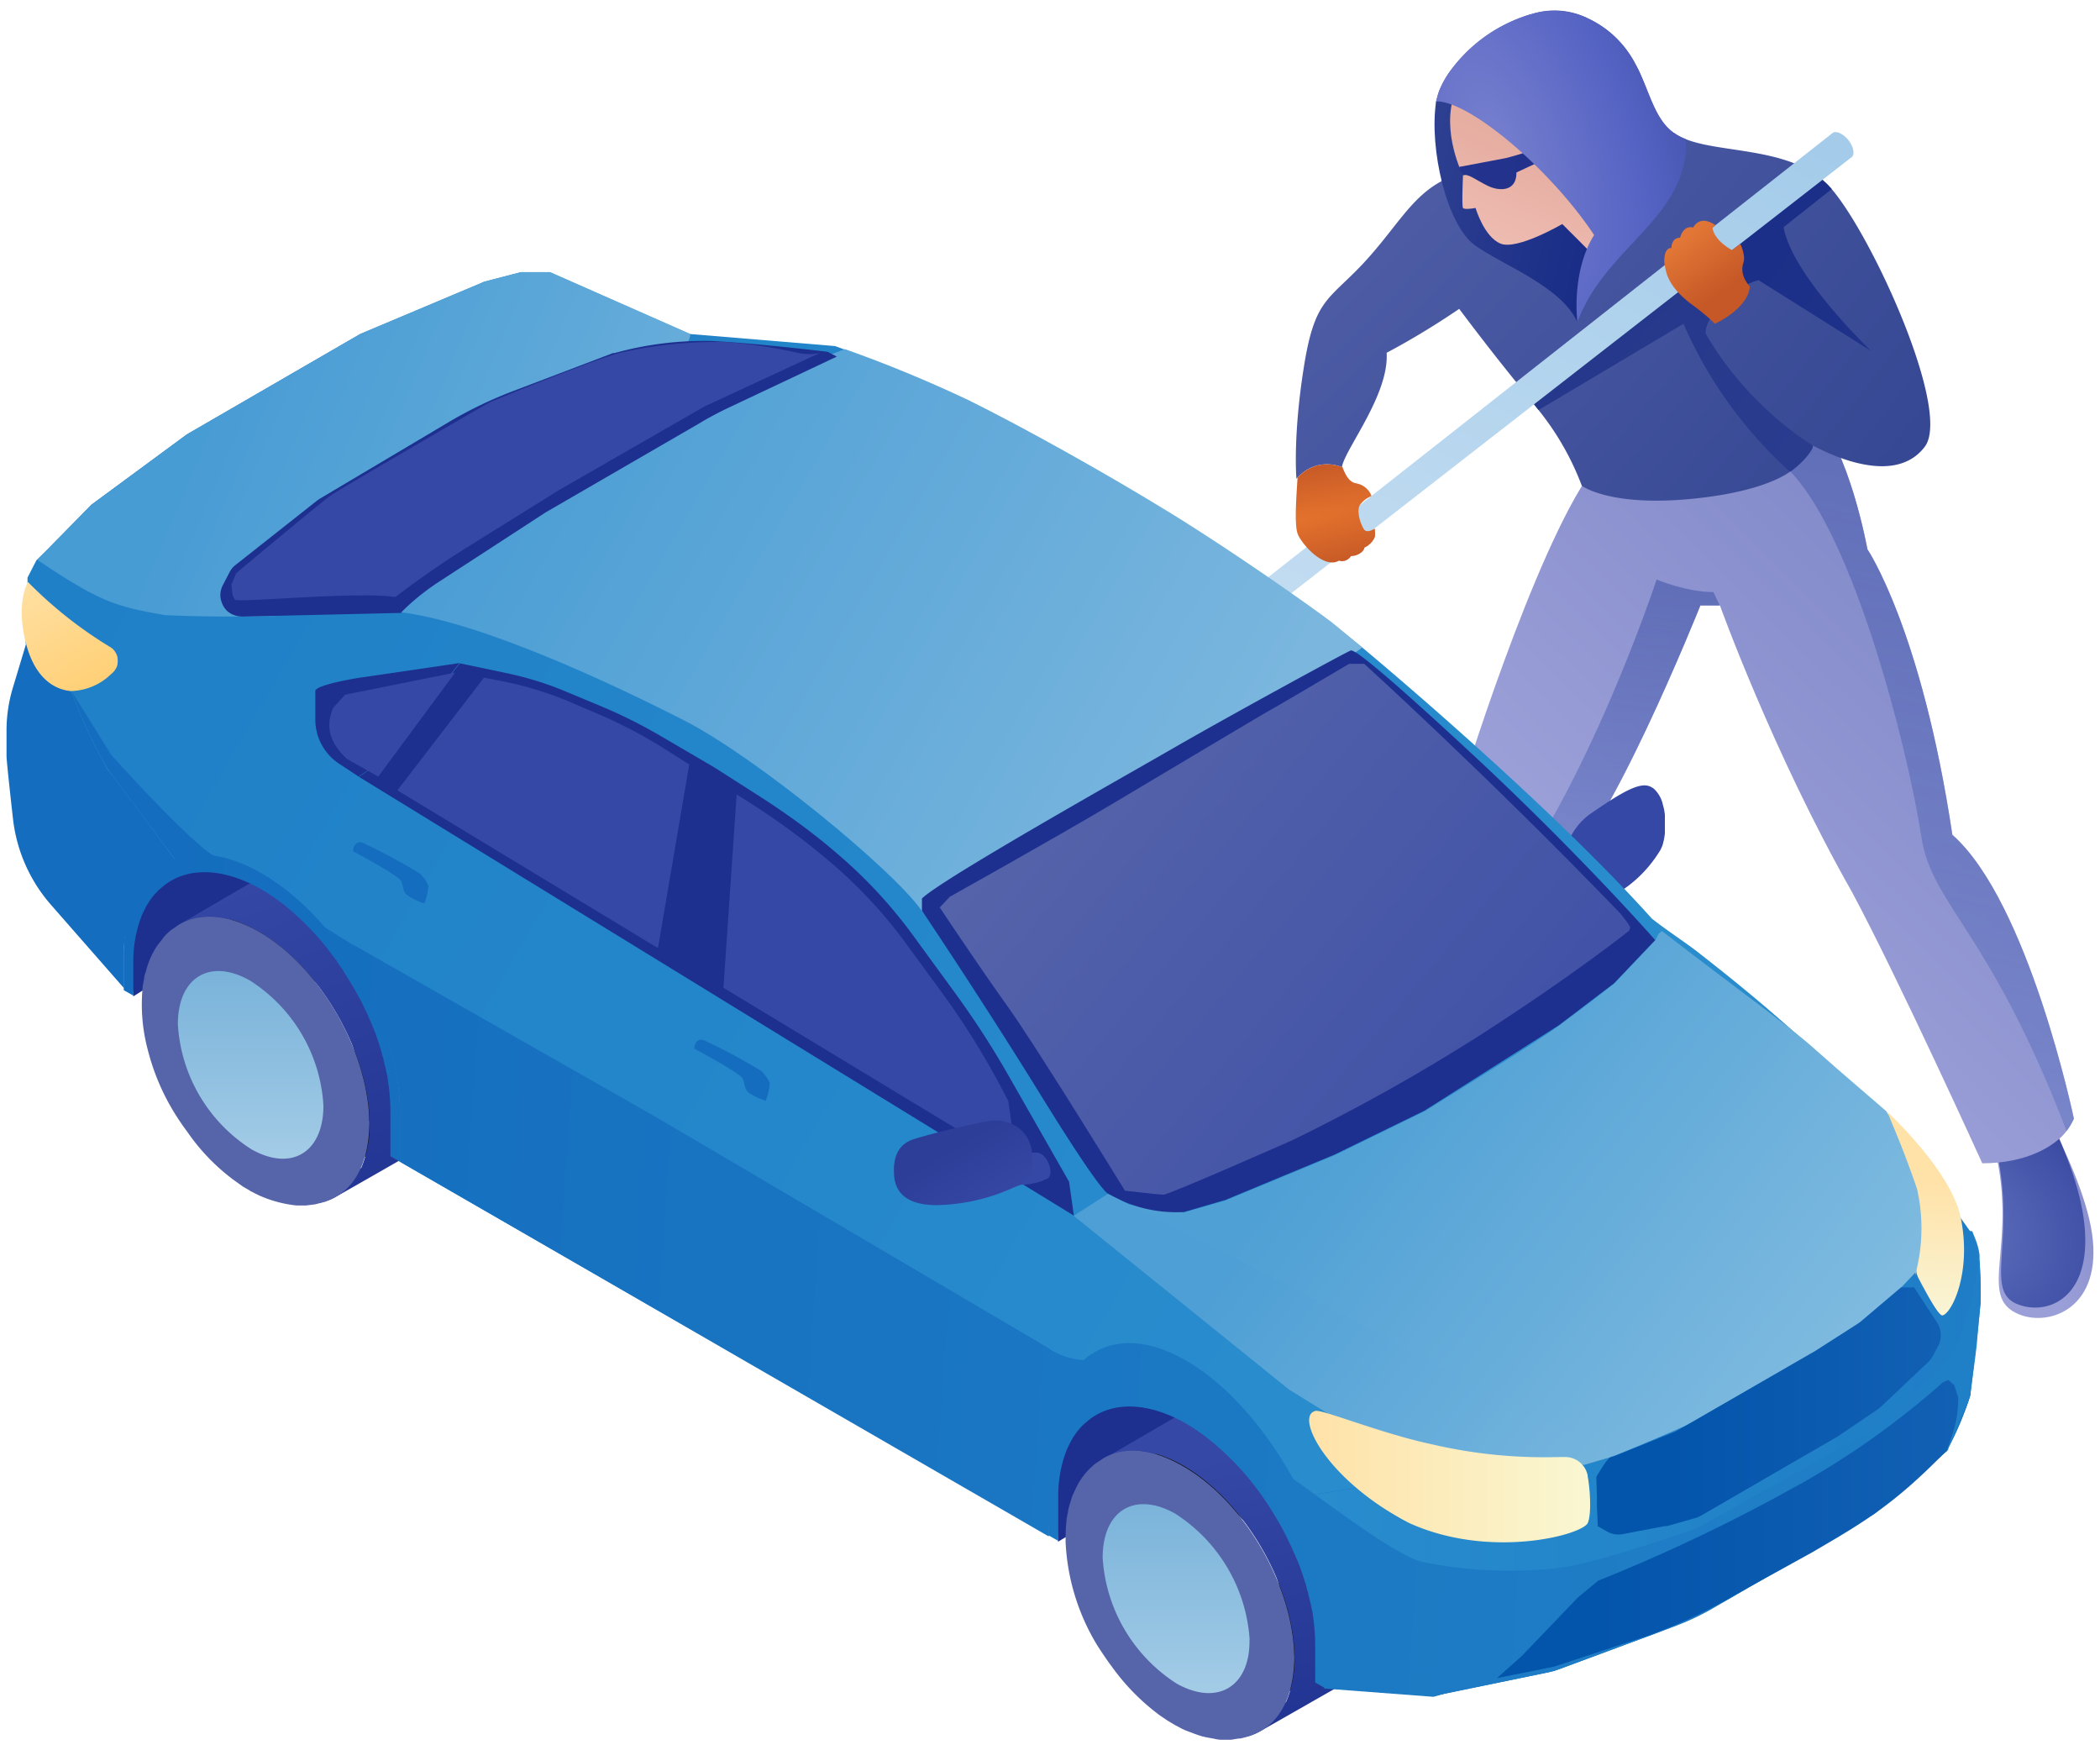 <svg xmlns="http://www.w3.org/2000/svg" width="132" height="110" fill="none"><g clip-path="url(#a)"><path fill="url(#b)" d="M125.24 71.63c1.8 6.49-1.12 9.87 1.69 10.98 1.94.78 5.24-.43 4.57-5.08-.68-4.66-5.47-12-5.47-12l-.79 6.1Z"/><path fill="url(#c)" d="M125.24 71.27c1.8 6.48-.79 9.9 1.69 10.74 1.98.68 4.72-.63 4.04-5.46-.67-4.83-4.94-11.38-4.94-11.38l-.79 6.1Z"/><path fill="url(#d)" d="M130.36 70.3s-.12.33-.46.78c-.72.95-2.51 2.03-5.3 2.03 0 0-5.27-11.61-8.19-17.05-4.98-8.77-8.3-18.01-8.3-18.01h-1.23s-6.09 15.27-9.11 16.83l-1.6-1.17c-1.8-1.34-4.5-3.39-4.45-3.69.07-.45 4.73-15.43 8.32-20.39 0 0 10.3-5.27 13.43-4.02.21.08.38.19.52.33 2.26 2.29 3.39 8.58 3.39 8.58s3.4 5.01 5.34 17.94c4.8 4.25 7.64 17.84 7.64 17.84Z"/><path fill="url(#e)" d="M130.36 70.3s-.12.33-.46.78c-4.85-12.63-8.45-14.17-9.12-18.44-.9-5.85-4.3-18.95-8.24-23l.93-4.03c.2.08.38.2.52.33 2.26 2.29 3.39 8.58 3.39 8.58s3.4 5.01 5.34 17.95c4.8 4.24 7.64 17.84 7.64 17.84Z"/><path fill="url(#f)" d="M108.1 38.05h-1.22s-6.09 15.27-9.11 16.83c0 0-3 2.86-3.91 2.18 5.9-7.34 10.27-20.64 10.27-20.64s1.85.79 3.57.79l.4.84Z"/><path fill="url(#g)" d="M120.99 28.07c-2.14 2.84-7.1-.07-7.76-.48l.7.4c.12.06-.45.99-1.39 1.64-1.08.76-3.12 1.4-6 1.7-5.33.56-7.11-.8-7.11-.8a17.34 17.34 0 0 0-2.72-4.76l-.76-.96a157.33 157.33 0 0 1-4.23-5.4s-2.09 1.46-4.56 2.76c.16 2.59-2.53 5.94-2.8 7.12v.07s-1.53-.7-2.8.65a.71.71 0 0 0-.07.08s-.23-2.58.45-6.91c.67-4.34 1.51-4.27 3.65-6.52 2.13-2.25 3.03-4.21 5.03-5.28l-.35-5 .06-.24a3.71 3.71 0 0 1 .3-.8c.11-.23.25-.47.4-.7a10 10 0 0 1 5.04-3.7l.25-.07a4.7 4.7 0 0 1 3.4.24 6.73 6.73 0 0 1 3 2.76l.13.25.13.25c.73 1.52.97 3.03 2.16 3.93l.08.06h.02c.21.16.46.28.73.39.33.13.7.23 1.1.32 2.07.45 4.89.5 6.91 1.8a5.38 5.38 0 0 1 1.16 1.02c2.59 3.03 7.53 13.93 5.85 16.18Z"/><path fill="#999" d="m116.41 9.86-.01.02-.03.01.04-.03Z"/><path fill="url(#h)" d="M90.27 6.38c-.45 2.96.67 7.75 2.43 9.03 1.77 1.27 5.42 2.57 6.45 4.83.06-1.92.45-3.73 1.05-5.47l-8.3-8.85-1.63.46Z"/><path fill="url(#i)" d="M91.43 5.9c-.86 2.4.53 5.13.53 5.13s-.09 1.9 0 2.04c.09.13.79 0 .79 0s.53 1.82 1.57 2.24c1.04.43 3.88-1.23 3.88-1.23s2.08 2.07 2.2 2.22c.1.14.7-4.8.7-4.8l-3.86-6-5.81.4Z"/><path fill="url(#j)" d="m91.72 10.49 2.96-.56s1.99-.51 2.67-.96c.67-.45-.75 1.27-.75 1.27l-1.28.6c.01 1.22-1.09 1.2-1.84.82-.75-.37-1.22-.78-1.52-.63-.14-.2-.23-.39-.24-.54Z"/><path fill="url(#k)" d="M99.15 20.24s-.41-3.13 1.05-5.47c-2.7-4.08-7.8-8.43-9.93-8.4l.06-.23a3.71 3.71 0 0 1 .3-.8c.11-.23.25-.47.4-.7a9.52 9.52 0 0 1 4.8-3.62l.24-.08.25-.07a4.98 4.98 0 0 1 3.1.12l.27.1.02.02a6.23 6.23 0 0 1 3 2.76l.14.25.13.25c.74 1.53 1.07 3.08 2.16 3.93l.08.06h.02c.21.16.46.28.73.39.22 4.9-5.06 6.72-6.82 11.49Z"/><path fill="url(#l)" d="m112.54 29.63-.1-.05a27.08 27.08 0 0 1-6.62-9.23l-9.11 5.42-.76-.96.17-.19 9.55-7.51 2.06 2.59c-.34.43-.52.84-.52 1.25 0 0 2.15 4.12 6.72 7.04.16.08-.45.99-1.39 1.64Z"/><path fill="url(#m)" d="m117.6 22.05-7.06-4.44s-.95.2-1.69.96l-.75-3.43 5.88-4.26c.42.27.81.6 1.16 1l-3.03 2.4c.53 2.97 5.2 7.48 5.49 7.77Z"/><path fill="url(#n)" d="m116.41 9.86-.04.03-36.19 28.16-2.69-.02 37.7-29.67c.21-.17.66.03 1 .45.31.4.41.86.22 1.05Z"/><path fill="url(#o)" d="M107.83 14.15c-1.03-.7-1.4.15-1.4.15s-.58-.22-.83.64c-.56 0-.54.65-.54.65-.43-.04-.5.71-.42 1.07.07.36.13 1.25 1.55 2.36 1.23.9 1.6 1.33 1.6 1.33s2.09-.94 2.2-2.34c-.5-.57-.55-1.09-.4-1.52.15-.43-.2-1.17-.2-1.17l-.52.4s-1.09-.56-1.23-1.39l.19-.18Z"/><path fill="url(#p)" d="M86.43 33.72c-.18.5-.67.7-.67.7 0 .22-.4.53-.84.53 0 0-.25.43-.76.29-.96.54-2.32-1.04-2.58-1.65-.22-.54-.12-2.02-.02-3.58 1.27-1.35 2.8-.65 2.8-.65v-.07c.15.43.4 1 .86 1.08.79.14.99.8.99.8s-.4.15-.66.48c-.32.29-.1 1.15.16 1.58.15.27.48.13.69-.01.05.02.03.5.03.5Z"/><path fill="#3648A5" d="M98.5 54.67c0 .3.01.6.08.9a.5.5 0 0 0 .12.21l.15.14c.35.27.77.46 1.22.53a3 3 0 0 0 .6 0h.1c.22-.03.45-.1.66-.19.04 0 .08-.04.15-.08l.14-.08c1.1-.67 2-1.6 2.66-2.7.07-.15.14-.3.17-.46.05-.2.08-.38.1-.57v-1.14a3.03 3.03 0 0 0-.12-.63 1.95 1.95 0 0 0-.56-1.02c-.1-.08-.22-.15-.36-.19a1 1 0 0 0-.4-.02c-.64.08-1.6.64-3.19 1.74a3.96 3.96 0 0 0-1.49 1.94v.07a.9.9 0 0 0-.06.34v1.26l.02-.04Z"/><path fill="#1D308F" d="M68.12 89.06c-.77 1.32-1.78 2.7-1.79 5l.18 2.83 37.52-22.52-.46-2.81c0-2.32 1.65-4.41 2.39-5.73L68.12 89.08v-.02Z"/><path fill="url(#q)" d="M72.47 94.02c.23-.5.49-1 .7-1.52a5.41 5.41 0 0 0-.45 2.39 12.17 12.17 0 0 0 5.63 9.53l-1.4-.05a10.66 10.66 0 0 1-4.9-8.27c-.02-.71.1-1.41.38-2.08h.04Z"/><path fill="url(#r)" d="M76.95 103.45a8.78 8.78 0 0 1-4.08-6.92 2.86 2.86 0 0 1 1.2-2.7l-.28.17a2.88 2.88 0 0 0-1.2 2.7 8.99 8.99 0 0 0 4.08 6.9 2.76 2.76 0 0 0 2.76.23l.28-.16a2.82 2.82 0 0 1-2.76-.24v.02Z"/><path fill="#141414" d="m70.52 92.36 1.04-.6c-1.15.67-1.86 2.11-1.83 4.13.05 3.98 2.88 8.74 6.27 10.63l-1.04.6c-3.4-1.9-6.2-6.6-6.27-10.63-.02-2.01.66-3.48 1.83-4.13Z"/><path fill="url(#s)" d="M82.35 102.34c0-.41-.05-.81-.1-1.2-.08-.61-.24-1.13-.24-1.23-.1-.35-.23-.83-.37-1.16-.14-.41-.3-.8-.5-1.17l-.28-.57c-.1-.17-.21-.4-.31-.55-.1-.16-.23-.39-.34-.54-.11-.14-.51-.75-.75-1.04l-.41-.5c-.24-.28-.59-.6-.83-.86s-.33-.3-.5-.43a9.3 9.3 0 0 0-1.45-.99c-.17-.1-.43-.23-.63-.3l-.42-.18a4.53 4.53 0 0 0-1.11-.27l-.35-.04h-.53c-.26 0-.53.04-.77.13-.12.03-.24.06-.35.11l-.54.24c-1.15.67-1.86 2.1-1.83 4.13.06 3.98 2.88 8.74 6.27 10.62 1.65.9 3.14.98 4.24.35l.43-.28.23-.18c.15-.14.3-.29.43-.46l.18-.25.3-.54a6.69 6.69 0 0 0 .51-1.71c0-.18.04-.44.05-.64l-.03-.49-.01-.01Zm-5.69 1.27a8.78 8.78 0 0 1-4.08-6.92c-.04-2.58 1.72-3.69 3.95-2.47a8.78 8.78 0 0 1 4.08 6.91c.04 2.6-1.72 3.69-3.94 2.48Z"/><path fill="url(#t)" d="M74.22 105.02a8.78 8.78 0 0 1-4.08-6.92 2.86 2.86 0 0 1 1.2-2.7l-.3.18a2.88 2.88 0 0 0-1.2 2.7 9 9 0 0 0 4.08 6.91 2.77 2.77 0 0 0 2.76.22l.3-.17a2.82 2.82 0 0 1-2.76-.24v.02Z"/><path fill="url(#u)" d="m78.77 102.03-.04-.24c.1.47.15.96.16 1.44.04 3.22-2.15 4.6-4.95 3.07a11.02 11.02 0 0 1-5.1-8.62c-.04-3.23 2.16-4.61 4.96-3.08.5.28.96.62 1.38 1l-.17-.16c-.44-.4-.93-.74-1.45-1.04-2.93-1.65-5.26-.16-5.22 3.3a11.78 11.78 0 0 0 5.4 9.15c2.93 1.66 5.25.16 5.21-3.3 0-.5-.06-1.02-.17-1.52Z"/><path fill="url(#v)" d="M73.99 106.31a11.02 11.02 0 0 1-5.1-8.62c-.05-3.23 2.16-4.61 4.96-3.08a11.03 11.03 0 0 1 5.09 8.63c.02 3.22-2.16 4.6-4.95 3.07Zm0-.53c2.48 1.4 4.51.14 4.47-2.8a9.93 9.93 0 0 0-4.63-7.83c-2.48-1.4-4.52-.14-4.47 2.8a9.93 9.93 0 0 0 4.63 7.84v-.01Z"/><path fill="url(#w)" d="m78.99 102.19-.14-.08c.04.03.08.06.14.08a13.24 13.24 0 0 0-4-6.99 8.09 8.09 0 0 0-1.57-1.12c-3.13-1.73-5.61-.17-5.56 3.49.06 3.65 2.64 8.01 5.78 9.74 3.16 1.72 5.62.17 5.56-3.49a8.47 8.47 0 0 0-.2-1.63h-.01Zm-5.26 4.67a11.79 11.79 0 0 1-5.4-9.15c-.05-3.42 2.3-4.9 5.22-3.3.54.3 1.03.65 1.48 1.05l.44.41c.38.38.51.54.73.83.2.29.43.56.6.84.17.27.44.67.6.96.3.5.56 1.03.77 1.57l.2.5.18.54a9.57 9.57 0 0 1 .4 2.48c.06 3.43-2.28 4.9-5.21 3.3l-.02-.03h.02Z"/><path fill="url(#x)" d="M86.58 101.08c-.08-5.89-2.03-9.25-7.12-12.06-1.9-1.05-3.58-1.12-4.82-.4l-5.19 3.02c1.24-.72 2.93-.64 4.8.4 3.85 2.12 7.04 7.52 7.12 12.02.03 1-.14 2-.54 2.93a6.78 6.78 0 0 1-2.48-.83l-3.9 2.22c1.87 1.05 3.55 1.1 4.77.42l5.21-2.97c1.32-.76 2.12-2.39 2.09-4.73l.05-.02h.01Z"/><path fill="url(#y)" d="M73.63 107.85c-3.38-1.87-6.16-6.6-6.23-10.55-.08-3.95 2.63-5.64 6.02-3.77 3.4 1.88 6.17 6.6 6.24 10.55.07 3.95-2.63 5.65-6.03 3.77Zm0-1.34c2.76 1.52 4.95.16 4.91-3.06a11 11 0 0 0-5.08-8.6c-2.76-1.51-4.95-.15-4.9 3.08a10.93 10.93 0 0 0 5.06 8.58h.02-.01Z"/><path fill="#5664AA" d="M81.36 104.04c0 2.34-.77 3.96-2.08 4.73l-.3.16-.38.16c-.22.06-.44.13-.65.17-.16 0-.39.05-.56.08h-.6a1.8 1.8 0 0 1-.4-.05c-.24-.05-.58-.1-.84-.17-.25-.07-.66-.23-.95-.34-.28-.1-.5-.25-.72-.35l-.08-.05-.45-.27c-.18-.13-.43-.28-.6-.42a13.73 13.73 0 0 1-2.9-3c-.09-.1-.42-.58-.84-1.22a13.7 13.7 0 0 1-2.03-6.56c0-.41 0-.83.05-1.23 0-.2.06-.46.1-.65.01-.15.06-.31.1-.46.07-.21.13-.44.21-.64l.17-.36a4.3 4.3 0 0 1 .78-1.16c.14-.16.2-.18.26-.25.07-.08.17-.15.25-.21l.47-.31c1.24-.72 2.93-.64 4.8.4 3.92 2.12 7.1 7.52 7.18 12.02h.02v-.02Z"/><path fill="url(#z)" d="m71.62 100.4.08-.08c-.15.07-.29.15-.42.26l.35-.2v.01Z"/><path fill="url(#A)" d="M78.54 103.04c.05 2.95-2 4.2-4.56 2.78a10.12 10.12 0 0 1-4.67-7.92c0-2.96 2-4.2 4.55-2.78a10.2 10.2 0 0 1 4.69 7.94l-.01-.02Z"/><path fill="#1D308F" d="M9.99 55.5c-.77 1.32-1.78 2.69-1.79 5l.18 2.12 34.54-21.9 1.03-2.97c0-2.32 1.65-4.4 2.38-5.73L9.96 55.5h.02Z"/><path fill="url(#B)" d="M14.34 60.45c.24-.51.5-1.01.71-1.52a5.41 5.41 0 0 0-.45 2.38 12.16 12.16 0 0 0 5.63 9.53l-1.4-.05a10.65 10.65 0 0 1-4.9-8.27c-.02-.7.1-1.41.38-2.07h.03Z"/><path fill="url(#C)" d="M18.82 69.88a8.78 8.78 0 0 1-4.08-6.92 2.86 2.86 0 0 1 1.2-2.7l-.28.18a2.9 2.9 0 0 0-1.21 2.65A8.78 8.78 0 0 0 18.51 70a2.76 2.76 0 0 0 2.76.23l.27-.17a2.8 2.8 0 0 1-2.75-.2l.02.01Z"/><path fill="#141414" d="m12.39 58.77 1.04-.6c-1.15.68-1.86 2.11-1.83 4.14.05 3.98 2.87 8.74 6.27 10.62l-1.04.6c-3.41-1.9-6.21-6.6-6.27-10.63-.02-2.02.68-3.48 1.83-4.13Z"/><path fill="url(#D)" d="M24.22 68.75c0-.4-.04-.8-.1-1.2-.08-.6-.23-1.12-.23-1.23-.1-.35-.23-.83-.37-1.16-.14-.4-.3-.79-.5-1.16l-.28-.58-.31-.55-.35-.53c-.1-.15-.5-.76-.74-1.05l-.41-.5c-.24-.28-.59-.6-.84-.86a10.74 10.74 0 0 0-1.94-1.41 4.1 4.1 0 0 0-.63-.31l-.43-.18a4.53 4.53 0 0 0-1.1-.26l-.35-.05h-.54c-.26 0-.52.06-.77.13l-.35.12-.53.23c-1.15.67-1.86 2.11-1.83 4.13.05 3.98 2.87 8.74 6.27 10.63 1.65.9 3.14.98 4.24.35l.42-.28.24-.18c.15-.14.3-.3.42-.46l.18-.25c.1-.16.22-.35.3-.54.1-.21.2-.43.28-.67.1-.34.18-.7.23-1.04 0-.18.05-.44.06-.64l-.04-.5v-.01.01Zm-5.68 1.28a8.83 8.83 0 0 1-4.08-6.94c-.04-2.6 1.72-3.7 3.94-2.48a8.78 8.78 0 0 1 4.08 6.92c.04 2.63-1.72 3.73-3.94 2.5Z"/><path fill="url(#E)" d="M16.09 71.44A8.78 8.78 0 0 1 12 64.52a2.86 2.86 0 0 1 1.19-2.7l-.3.18a2.88 2.88 0 0 0-1.19 2.69 8.78 8.78 0 0 0 4.08 6.92 2.76 2.76 0 0 0 2.76.23l.3-.17a2.83 2.83 0 0 1-2.77-.25v.02Z"/><path fill="url(#F)" d="m20.64 68.44-.05-.23c.1.47.15.96.16 1.44.05 3.22-2.15 4.6-4.95 3.07a11.1 11.1 0 0 1-5.06-8.61c-.05-3.23 2.14-4.61 4.95-3.08.5.28.96.62 1.38 1l-.17-.16c-.44-.4-.93-.74-1.46-1.04-2.93-1.65-5.25-.16-5.21 3.3a11.74 11.74 0 0 0 5.4 9.15c2.93 1.65 5.26.15 5.22-3.3a7.59 7.59 0 0 0-.19-1.54h-.02Z"/><path fill="url(#G)" d="M15.85 72.75a11.03 11.03 0 0 1-5.09-8.63c-.04-3.22 2.15-4.6 4.95-3.08a11.09 11.09 0 0 1 5.05 8.65c.05 3.2-2.15 4.57-4.91 3.04v.01Zm0-.54c2.48 1.4 4.52.14 4.47-2.8a9.9 9.9 0 0 0-4.66-7.83c-2.48-1.39-4.51-.14-4.47 2.8a10.1 10.1 0 0 0 4.66 7.8v.04Z"/><path fill="url(#H)" d="m20.87 68.6-.14-.08.14.07a13.27 13.27 0 0 0-3.99-6.98 8.09 8.09 0 0 0-1.58-1.12c-3.12-1.73-5.6-.17-5.55 3.48.05 3.65 2.63 8.02 5.78 9.74 3.15 1.73 5.61.17 5.55-3.48a8.44 8.44 0 0 0-.2-1.64h-.01Zm-5.25 4.64a11.84 11.84 0 0 1-5.41-9.15c-.06-3.43 2.28-4.9 5.21-3.3a9 9 0 0 1 1.48 1.04c.13.13.32.28.44.42.38.38.51.53.73.83.21.3.43.55.6.83.17.28.44.67.6.97a12.82 12.82 0 0 1 .98 2.03l.17.53a9.55 9.55 0 0 1 .4 2.48c.06 3.43-2.28 4.9-5.21 3.3l-.02.02h.03Z"/><path fill="url(#I)" d="M28.45 67.5c-.08-5.88-2.03-9.24-7.12-12.05-1.9-1.05-3.59-1.12-4.82-.4l-5.19 3.02c1.23-.72 2.93-.64 4.8.4 3.85 2.12 7.04 7.52 7.11 12.02.04 1-.14 2-.53 2.93a6.78 6.78 0 0 1-2.48-.83l-3.9 2.22c1.87 1.04 3.55 1.1 4.77.42l5.2-2.97c1.33-.76 2.13-2.39 2.1-4.73l.05-.02h.01Z"/><path fill="#5664AA" d="M23.22 70.47c0 2.34-.77 3.98-2.09 4.73-.08.05-.2.12-.3.16l-.38.16-.65.17-.56.07h-.6a7.7 7.7 0 0 1-2.19-.56c-.28-.12-.5-.24-.7-.34l-.07-.05-.4-.23-.6-.43a12.77 12.77 0 0 1-2.9-3.01c-.3-.4-.57-.8-.83-1.22a14.16 14.16 0 0 1-1.65-3.9 11.04 11.04 0 0 1-.34-3.89c0-.2.08-.45.1-.66.02-.2.08-.31.12-.45a4.96 4.96 0 0 1 .72-1.61l.44-.57c.14-.16.19-.18.25-.25.08-.08.17-.15.26-.2.14-.1.33-.24.47-.32 1.23-.7 2.93-.63 4.8.4 3.84 2.1 7.02 7.48 7.09 12Z"/><path fill="url(#J)" d="m15.79 74.86-.06-.04.07.04h-.02.01Z"/><path fill="url(#K)" d="M20.33 69.48c0 2.93-1.99 4.17-4.51 2.76a10 10 0 0 1-4.64-7.87c0-2.93 1.99-4.17 4.51-2.76a10 10 0 0 1 4.64 7.87Z"/><path fill="url(#L)" d="M.41 47.5c0 .39.41 3.99.41 3.99a9.88 9.88 0 0 0 2.38 5.37l4.6 5.25v-2.18a6.1 6.1 0 0 1 3.82-5.88l-4.84-5.69-2.32-4.95-1.08-.95-1.74-2-.8 2.66a9.32 9.32 0 0 0-.43 2.84v1.55-.01Z"/><path fill="url(#M)" d="M124.5 81v.75l-.23 2.55c0 .3-.41 3.19-.41 3.24v.1c-.18.78-1.24 2.93-1.4 3.4v.08l-4.55 3.94-10.2 5.97c-.72.43-1.47.8-2.26 1.08L97.7 105l-7.51 1.54-6.87-.51v-2.58a17.92 17.92 0 0 0-2.93-9.2c-.74-1.19-1.6-2.3-2.58-3.3a15 15 0 0 0-3.13-2.48 7.18 7.18 0 0 0-4.7-1.11c-2.4.38-4.01 2.55-4.01 6.09v3.07L25.11 73v-3.06c0-3.9-1.92-8.43-4.79-11.7-1.1-1.3-2.4-2.43-3.86-3.3a8.45 8.45 0 0 0-3-1.13 5 5 0 0 0-2.49.2 461.38 461.38 0 0 0-4.23-5.68 33.43 33.43 0 0 1-2.3-4.95l-1.1-.93-1.73-2 .12-1.42c.03-.47.03-.96 0-1.42V36.3l.56-1.09.43-.42.31-.31 2.71-2.76 6-4.42 10.9-6.31 7.6-3.2.18-.08 1.76-.46.55-.14h1.82l8.8 3.88 9.14.76.6.22c2.63.93 5.23 2.01 7.78 3.21 3.44 1.7 8.69 4.63 12.62 7.05 3.94 2.42 8.84 5.87 10.2 6.9l1.92 1.55c3.95 3.3 12.72 10.92 18.22 17.05.9.71 2.09 1.49 2.83 2.06 3.91 3.04 5.72 4.73 7.2 6.03 1.45 1.31 3.9 3.39 4.53 3.93l.14.13 1.7 1.72 1.82 3.31 1.34 3.16.49-.6v.1l.17.39c.08.17-.34.37-.3.45.06.24.5.26.56.55v.26c.05.62.08 1.24.07 1.85l.1-.05V81h.01Z"/><path fill="url(#N)" d="M85.62 40.7c-4.43 3.22-26.1 18.83-27.71 16.5-1.8-2.55-10.3-9.55-14.86-11.9-4.56-2.33-12.8-6.2-17.85-6.82l5.46-8.31 19-6.9 3.44-1.33c2.64.93 5.24 2.01 7.78 3.21 3.44 1.7 8.69 4.63 12.62 7.05 3.95 2.42 8.84 5.87 10.2 6.9l1.93 1.59v.01Z"/><path fill="url(#O)" d="M43.37 20.99c.45 2.48-23.86 17.66-26.1 17.72a96 96 0 0 1-6.9-.05c-2.97-.53-3.99-.75-8.03-3.48l.43-.43.3-.3 2.7-2.74 6-4.42 10.9-6.31 7.6-3.2.18-.08 1.76-.46.55-.14h1.82l8.79 3.88v.01Z"/><path fill="url(#P)" d="M80.34 94.3a17.92 17.92 0 0 1 2.93 9.2v2.58l6.86.5 7.51-1.55 6.07-2.24c1.88-.7 3.7-1.57 5.45-2.58l8.68-5.08 4.53-3.96c.61-1.13 1.11-2.3 1.5-3.53v-.1c0-.04.6-5.05.63-5.78v-.75c0-.35-.04-1.27-.07-1.86v-.27a4.12 4.12 0 0 0-.26-1l-.2-.5-.65-.07.17.68-.21 1.36-.38 1.93-.23.3-.33-.05-1.52-.67-.35-.95.08-.43.46-1.2-.65-.11-.97.28-3.56 6.1-11.7 7.12-4.85-1.55-1.22 1.03-.06.38 1.56.37.31 1.11-1.38 2.89-2.12.74-5.32-.16-2.93-.93-.96-.65-1.48-1.48-3.04.5-2.3.37h.02v.01h-.02Z"/><path fill="url(#Q)" d="m79.75 92-1.99-1a20.24 20.24 0 0 1 2.6 3.3 17.92 17.92 0 0 1 2.92 9.2v2.57l6.87.51 7.05-1.45c.3-.07.59-.15.88-.25l6.92-2.57c1.04-.38 2.04-.85 2.99-1.42l7.22-4.22c1.75-1.03 3.4-2.2 4.93-3.54l2.24-1.94.04-.07c.17-.49 1.23-2.63 1.4-3.4v-.1l.65-5.78v-.76c0-.34 0-1.16-.08-1.85-.4 1.96-.91 3.88-1.56 5.78-.55 1.1-5.08 4.88-5.08 4.88l-11.03 6.18a50.7 50.7 0 0 1-7.73 1.74c-2.68.2-7.53 1-9.68.41-1.4-.38-4.36-2.54-6.69-4.22-.93-.7-1.88-1.34-2.89-1.92l.02-.08Z"/><path fill="url(#R)" d="M79.75 92c1 .58 1.96 1.22 2.89 1.93 2.33 1.65 5.3 3.82 6.69 4.21 2.17.6 7-.23 9.68-.41a48.8 48.8 0 0 0 7.73-1.74l11.03-6.18s4.5-3.77 5.08-4.88a50.3 50.3 0 0 0 1.56-5.78c.08.68.08 1.51.08 1.85v.76s-.63 5.73-.65 5.78v.1c0 .08-.7 1.25-.74 1.38v-1.18l-.25-.8-.42-.33-.34.15-4.13 3.69-10.84 6.07-6.7 2.71-1.26 1.02-3.57 3.72-1.48 1.4-4 1.17-6.87-.52v-2.55a18 18 0 0 0-2.93-9.2c-.74-1.2-1.6-2.3-2.59-3.3.84.4 1.52.79 2 1l.01-.05.02-.02Z"/><path fill="url(#S)" d="m22.2 59.39-1.86-1.16c2.85 3.3 4.8 7.79 4.8 11.7v3.08l40.78 23.55v-3.08c0-3.52 1.05-7.3 2.25-8a4.41 4.41 0 0 1-2.37-.82L41.4 70.3 22.2 59.37v.01Z"/><path fill="url(#T)" d="M4.47 43.4a33.78 33.78 0 0 0 2.32 4.95l4.24 5.68a5 5 0 0 1 2.48-.2l-.18-.11C11.54 52.52 7 47.45 7 47.45L4.47 43.4v-.02.01Z"/><path fill="url(#U)" d="M82.22 87.34h-1.15l-7.02-5.68L71 75.7l3.4.5 2.62-.75 6.86-2.84 5.65-2.76s7.08-4.36 8.45-5.38c1.39-1.02 3.47-2.64 3.47-2.64l2.59-2.73.22-.42.2-.17c4.65 3.59 7.93 5.93 9.45 7.28 1.74 1.56 4.67 4.04 4.67 4.06l1.31 2.53 1.68 3.31-.63 2.67-1.07 3.66-1 1.94-2.9 2.03-8.75 4.8-5.45 1.54.94.74-4.75-1.5s-8.78-1.1-9.77-1.54l-5.97-2.69.02.02-.02-.01Z"/><path fill="url(#V)" d="m94.11 105.45 1.53-1.36 3.56-3.71 1.27-1.05.34-.13a107.2 107.2 0 0 0 12.3-5.91l.05-.02a51.5 51.5 0 0 0 8.96-6.39l.34-.16.38.33.25.79c0 .8-.12 1.59-.38 2.34l-.34 1-.11.09c-3.22 3.28-5.02 4.35-8.37 6.3l-4.78 2.64a33.9 33.9 0 0 1-5.33 2.52l-6.08 2.01-3.58.72Z"/><path fill="#1D308F" d="M104.03 59.07S99.5 53.9 92.9 47.73c-6.47-6.02-7.78-6.9-7.99-6.85-.2.05-7.68 4.13-11.16 6.14-3.49 2.01-14.6 8.26-15.8 9.45v.76s3.74 5.56 7.3 11.32c3.55 5.76 4.26 6.42 4.42 6.48a8.45 8.45 0 0 0 4.76 1.14l2.6-.76 6.86-2.85 5.65-2.76 8.45-5.37 3.47-2.64 2.6-2.73-.01.01Zm-78.8-20.55-9.99.23c-.33 0-.64-.1-.9-.3-.25-.2-.4-.5-.47-.83-.05-.28 0-.57.13-.83l.43-.83c.09-.17.21-.33.37-.45l5.13-4.05.14-.1 8.2-4.87a26.07 26.07 0 0 1 3.95-1.9l6.31-2.4h.1c2-.56 4.08-.81 6.16-.76 3.08.17 7.23.68 7.23.68l.58.3-6.5 3.07c-.76.35-1.49.73-2.2 1.16l-9.6 5.56-6.86 4.46c-.8.54-1.57 1.16-2.25 1.86v-.02l.02.01Z"/><path fill="url(#W)" d="m1.66 40.42 1.74 2.04 1.08.9c-.07-.12-1.23-2.2-2.7-4.4-.04.73-.12 1.43-.12 1.43v.03Z"/><path fill="url(#X)" d="M102.39 58.5s-3.36 2.7-9.36 6.56c-3.8 2.42-7.75 4.63-11.8 6.6 0 0-7.74 3.42-8.09 3.42-.35 0-2.43-.25-2.43-.25s-5.64-9.18-7.43-11.66c-1.78-2.48-4.21-6.14-4.21-6.14l.63-.67s6.76-3.78 10.12-5.78c3.37-2 10.03-5.99 10.21-6.06.17-.08 4.77-2.8 4.77-2.8h.95s7.78 7.05 16.1 15.69c.62.76.62.88.62.88l-.08.26v-.05Z"/><path fill="#3648A5" d="M14.55 36.67s0 .83.23 1.02c.24.2 7.6-.53 10.07-.17a59.3 59.3 0 0 1 4.73-3.26l5.54-3.45 9.15-5.26 7.27-3.37c-.45.1-.9.1-1.36 0a34.44 34.44 0 0 0-4.41-.68c-2.3-.06-4.58.17-6.82.68-1.35.33-7.82 2.92-8.26 3.16-.43.23-9.25 5.35-9.87 5.78-.62.42-5.97 4.9-5.97 4.9l-.28.68-.02-.03Z"/><path fill="#146DBE" d="M43.65 65.91s2.88 1.53 3.03 1.88c.15.35.09.6.35.86.34.24.71.4 1.1.53.15-.36.23-.73.26-1.11a2.34 2.34 0 0 0-.55-.77 37.14 37.14 0 0 0-3.6-1.93c-.6-.16-.6.53-.6.53v.02ZM22.19 53.5s2.88 1.53 3.03 1.88c.15.35.08.6.35.86.34.24.71.41 1.1.54.15-.37.23-.74.26-1.12a2.34 2.34 0 0 0-.55-.77 38.39 38.39 0 0 0-3.59-1.93c-.6-.16-.6.54-.6.54v.02-.01Z"/><path fill="#1D308F" d="M22.56 48.82 21.32 48a3.32 3.32 0 0 1-1.5-2.75v-1.82c0-.4 2.74-.83 2.74-.83l6.33-.93-5.05 6.26-1.3.88.02.02Z"/><path fill="#1D308F" d="M67.5 76.4 22.56 48.82l1.3-.88 5.05-6.25 2.87.6c1.32.28 2.62.67 3.85 1.2l2.14.89a31.3 31.3 0 0 1 3.68 1.83l3.45 2.02 2.82 1.8c1.72 1.1 3.38 2.3 4.93 3.64a29.91 29.91 0 0 1 4.73 5.1l2.7 3.7a55.6 55.6 0 0 1 3.4 5.28l3.72 6.52.3 2.12v.01Z"/><path fill="#3648A5" d="M63.42 72.94 24.98 49.67l5.44-7.08 1.28.25c1.44.29 2.84.73 4.18 1.3l1.73.74a29.8 29.8 0 0 1 4.3 2.27l5.14 3.25a44.82 44.82 0 0 1 5.02 3.68l.18.15c1.75 1.5 3.34 3.2 4.7 5.07l2.26 3.09a48.84 48.84 0 0 1 3.97 6.43l.2.38.35 2.48-.28 1.26h-.02Z"/><path fill="#1D308F" d="m46.33 49.57-.89 13-4.13-2.7L43.4 47.6l2.94 1.97Z"/><path fill="#3648A5" d="m23.78 48.81-2-1.13c-.9-.88-1.42-1.86-.84-3.19l.75-.83 6.92-1.39-4.83 6.53v.01Z"/><path fill="url(#Y)" d="M117.78 89.81 106.75 96s-6.53 2.38-9.2 2.59c-2.74.26-5.51.11-8.2-.44-1.41-.38-4.37-2.54-6.7-4.22l3.03-.49 1.48 1.48.97.65 2.93.93 5.31.16 2.53-.64.94-.3v-2.68l-.7-.85 2.22-.65c6.83-2.77 15.04-6.5 18.13-10.61l.89-.94.35.95 1.52.67.33.04-.24-.37.31-1.79.2-1.34.05-2.08.98 1.37.2.48c.13.32.22.67.26 1v.28a22.7 22.7 0 0 1-.42 2.6c-.28 1.1-.67 2.15-1.14 3.17-.56 1.11-5.08 4.88-5.08 4.88l.05-.02.02-.01h.01Z"/><path fill="url(#Z)" d="M123.85 87.63a19.2 19.2 0 0 1-1.44 3.48v-.07c.17-.48 1.23-2.64 1.44-3.41Z"/><path fill="url(#aa)" d="m100.43 95.88-.05-1.2v-.6l-.04-1.26.05-.08c.65-1.11.83-1.19.98-1.2.16-.03 2.42-.97 3.85-1.53l.2-.1 8.7-5.02 2.64-1.69.17-.12 2.56-2.17h.82l.23.35.55.84.65.98a1.5 1.5 0 0 1 .05 1.58l-.31.58c-.07.14-.17.26-.29.37l-2.94 2.78-.19.16-2.52 1.71-.1.06-8.55 4.95c-.11.06-.22.11-.35.14l-1.76.5h-.13l-2.63.5c-.37.08-.76 0-1.08-.2l-.54-.31.02-.02h.01Z"/><path fill="url(#ab)" d="m99.23 90.2-3.58-1.76S86.92 84 83.69 82.22a650.11 650.11 0 0 0-14.05-7.19l-2.15 1.38 13.55 10.93 1.91 1.18 5.64 3.42 5.71 1.78 3.62-2.14.05-.38 1.2-.98h.02l.04-.01Z"/><path fill="url(#ac)" d="M25.14 69.93v3.08l-.6-.34v-2.74c0-.68-.05-1.36-.16-2.03 0-.14-.04-.28-.07-.42-.05-.27-.13-.58-.2-.86 0-.13-.08-.23-.1-.37 0-.06-.02-.1-.04-.14 0-.12-.08-.24-.1-.35-.08-.28-.18-.56-.28-.84l-.2-.5-.22-.5a5.56 5.56 0 0 0-.23-.5l-.24-.5-.42-.76-.28-.47-.43-.69c-.04-.08-.1-.16-.16-.23l-.27-.42-.06-.07-.3-.4a16.6 16.6 0 0 0-1.54-1.77l-.36-.35a16.56 16.56 0 0 0-1.16-1c-.4-.3-.8-.57-1.23-.83-2.48-1.44-4.72-1.44-6.2-.26l-.35.3-.08.09-.13.14-.1.11c-.2.26-.38.53-.53.83l-.17.35a7.94 7.94 0 0 0-.55 3.06v2.02l-.6-.34v-2.36c0-5.5 3.91-7.75 8.7-4.96 4.8 2.78 8.66 9.48 8.64 15l.02.02Z"/><path fill="url(#ad)" d="M81.83 97.11c-.05-.17-.24 1.04-.31.88l-.22-.5a5.56 5.56 0 0 0-.23-.5l-.24-.5c-.12-.24-.25-.5-.38-.71l-.28-.47-.42-.7-.16-.23-.28-.41-.05-.08-.3-.4a18.5 18.5 0 0 0-1.58-1.81l-.37-.35a14.4 14.4 0 0 0-2.43-1.87c-2.48-1.43-4.72-1.43-6.2-.25l-.35.3-.08.08-.13.14s-.06.09-.1.12c-.2.25-.38.53-.53.83l-.17.35a7.93 7.93 0 0 0-.55 3.06v1.99l-.6-.24-1.14-.72.94-2.62c0-6.23 3.48-10.11 8.9-6.98 3.4 1.97 6.4 6.1 8.15 10.43 0 .58-.3.96-.96 1.14l.05-.02.01.03v.01Z"/><path fill="url(#ae)" d="M83.27 103.5v2.58l-.6-.34v-2.23c0-.68-.05-1.36-.15-2.03 0-.14-.05-.28-.08-.42-.05-.28-.13-.58-.2-.86 0-.13-.08-.24-.1-.38 0-.04-.02-.1-.04-.14 0-.11-.08-.23-.1-.35a16.23 16.23 0 0 0-.48-1.33l-.21-.5c-.08-.17-.14-.33-.24-.5l-.23-.5-.39-.72-.27-.47-.43-.69-.16-.23-.28-.42-.05-.07-.3-.4-.3-.4a18.5 18.5 0 0 0-2.8-2.76c-.4-.3-.8-.57-1.23-.83-2.48-1.44-4.72-1.44-6.2-.26l-.35.3-.08.08-.13.14s-.06.09-.1.12c-.2.25-.38.53-.53.83l-.17.35a7.94 7.94 0 0 0-.55 3.06v2.71l-.6-.34v-3.06c0-5.5 3.9-7.74 8.7-4.96 4.79 2.78 8.65 9.48 8.64 15l.01.02Z"/><path fill="#3648A5" d="M64.84 74.39c.37-.05.72-.17 1.05-.35.31-.27.08-1.18-.45-1.52-.53-.34-2 .4-2.24.28-.25-.13-1.75.5-1.75.5l.5 1.06c.9.12 1.83.17 2.89.05v-.02Z"/><path fill="url(#af)" d="M61.85 70.51c1.39-.35 2.85.35 3.02 1.92.22 1.87-.64 1.98-1.17 2.21a12.2 12.2 0 0 1-4.81 1.1c-2.4 0-2.7-1.26-2.7-2.12v-.22c.04-1.01.5-1.59 1.32-1.83 1.77-.54 4.3-1.06 4.3-1.06h.04Z"/><path fill="url(#ag)" d="M120.55 80.24a.83.83 0 0 1-.05-.57c.37-1.63.37-3.32 0-4.95a63.25 63.25 0 0 0-1.89-4.86s4.02 3.69 4.63 6.64c.72 3.44-.55 6.04-1.14 6.17-.28.03-1.19-1.74-1.56-2.44h.01Z"/><path fill="url(#ah)" d="M99.8 92.75a1.44 1.44 0 0 0-1.4-1.18h-.44a31.1 31.1 0 0 1-8-.81c-3.2-.68-7-2.26-7.3-2.08-1.27.34.73 4.34 5.88 7.02 5.1 2.34 10.98.76 11.27 0 .22-.53.16-2-.02-2.96h.02Z"/><path fill="url(#ai)" d="M1.76 36.58A26.5 26.5 0 0 0 7 40.71c.13.1.24.23.3.37.08.13.1.3.1.45 0 .16-.02.32-.1.46a1.1 1.1 0 0 1-.3.36 3.74 3.74 0 0 1-2.55 1.08c-.6-.05-2.14-.4-2.81-2.97-.68-2.58.12-3.89.12-3.89v.02Z"/></g><defs><linearGradient id="b" x1="135.76" x2="119.77" y1="55.2" y2="62.64" gradientUnits="userSpaceOnUse"><stop stop-color="#5564AF"/><stop offset=".96" stop-color="#9B9FD8"/></linearGradient><linearGradient id="d" x1="155.79" x2="98.15" y1="-3.04" y2="56.16" gradientUnits="userSpaceOnUse"><stop stop-color="#5564AF"/><stop offset=".96" stop-color="#9B9FD8"/></linearGradient><linearGradient id="e" x1="134.32" x2="119.66" y1="9.86" y2="77.66" gradientUnits="userSpaceOnUse"><stop stop-color="#5664AF"/><stop offset="1" stop-color="#6678C4" stop-opacity=".5"/></linearGradient><linearGradient id="f" x1="111.26" x2="107.33" y1="29.24" y2="61.13" gradientUnits="userSpaceOnUse"><stop stop-color="#5664AF"/><stop offset="1" stop-color="#6678C4" stop-opacity=".5"/></linearGradient><linearGradient id="h" x1="103.31" x2="83.76" y1="12.28" y2="8.07" gradientUnits="userSpaceOnUse"><stop stop-color="#142885"/><stop offset="1" stop-color="#394A95"/></linearGradient><linearGradient id="i" x1="92.81" x2="98.07" y1="16.3" y2="4.52" gradientUnits="userSpaceOnUse"><stop stop-color="#F0BFB5"/><stop offset=".53" stop-color="#E7AFA3"/><stop offset="1" stop-color="#E2A598"/></linearGradient><linearGradient id="j" x1="98.72" x2="37.28" y1="12.2" y2="6.39" gradientUnits="userSpaceOnUse"><stop stop-color="#21318A"/><stop offset=".9" stop-color="#3648AA"/></linearGradient><linearGradient id="l" x1="158.12" x2="102.83" y1="67.67" y2="18.77" gradientUnits="userSpaceOnUse"><stop offset=".16" stop-color="#40509F"/><stop offset=".8" stop-color="#293C8E"/><stop offset="1" stop-color="#26388B"/></linearGradient><linearGradient id="m" x1="197.61" x2="110.79" y1="72.84" y2="16.13" gradientUnits="userSpaceOnUse"><stop offset=".16" stop-color="#40509F"/><stop offset="1" stop-color="#1B2F88"/></linearGradient><linearGradient id="n" x1="60.2" x2="89.43" y1="53.38" y2="-3.53" gradientUnits="userSpaceOnUse"><stop stop-color="#D3E5F5"/><stop offset="1" stop-color="#A4CCEA"/></linearGradient><linearGradient id="q" x1="73.49" x2="77.7" y1="102.38" y2="95.13" gradientUnits="userSpaceOnUse"><stop stop-color="#2A2A2A"/><stop offset=".02" stop-color="#282828"/><stop offset=".23" stop-color="#202020"/><stop offset=".58" stop-color="#1E1E1E"/><stop offset=".64" stop-color="#1C1C1C"/><stop offset="1" stop-color="#1A1A1A"/></linearGradient><linearGradient id="r" x1="78.18" x2="72.51" y1="104.59" y2="94.74" gradientUnits="userSpaceOnUse"><stop offset=".23" stop-color="#383838"/><stop offset=".73" stop-color="#292929"/><stop offset="1" stop-color="#262626"/></linearGradient><linearGradient id="s" x1="72.85" x2="79.2" y1="104.74" y2="93.79" gradientUnits="userSpaceOnUse"><stop stop-color="#121212"/><stop offset=".43" stop-color="#0D0D0D"/></linearGradient><linearGradient id="t" x1="75.43" x2="69.75" y1="106.14" y2="96.32" gradientUnits="userSpaceOnUse"><stop offset=".23" stop-color="#383838"/><stop offset=".73" stop-color="#292929"/><stop offset="1" stop-color="#262626"/></linearGradient><linearGradient id="u" x1="70.99" x2="76.32" y1="105.23" y2="96.01" gradientUnits="userSpaceOnUse"><stop stop-color="#2A2A2A"/><stop offset=".02" stop-color="#282828"/><stop offset=".23" stop-color="#202020"/><stop offset=".58" stop-color="#1E1E1E"/><stop offset=".64" stop-color="#1C1C1C"/><stop offset="1" stop-color="#1A1A1A"/></linearGradient><linearGradient id="v" x1="71.4" x2="76.42" y1="104.82" y2="96.13" gradientUnits="userSpaceOnUse"><stop offset=".18" stop-color="#1A1A1A"/><stop offset=".65" stop-color="#1D1D1D"/><stop offset=".66" stop-color="#1E1E1E"/></linearGradient><linearGradient id="w" x1="70.69" x2="76.37" y1="105.63" y2="95.78" gradientUnits="userSpaceOnUse"><stop offset=".34" stop-color="#1F1F1F"/><stop offset=".4" stop-color="#1D1D1D"/><stop offset=".82" stop-color="#1A1A1A"/></linearGradient><linearGradient id="x" x1="81.85" x2="77.11" y1="111.64" y2="91.42" gradientUnits="userSpaceOnUse"><stop stop-color="#1D308F"/><stop offset=".43" stop-color="#293B99"/><stop offset="1" stop-color="#3648A5"/></linearGradient><linearGradient id="y" x1="70.45" x2="76.61" y1="106.01" y2="95.38" gradientUnits="userSpaceOnUse"><stop stop-color="#161616"/><stop offset=".3" stop-color="#1A1A1A"/><stop offset=".79" stop-color="#1D1D1D"/><stop offset=".8" stop-color="#1E1E1E"/></linearGradient><linearGradient id="z" x1="71.5" x2="71.48" y1="100.47" y2="100.42" gradientUnits="userSpaceOnUse"><stop stop-color="#AEAEB0"/><stop offset=".19" stop-color="#B9B9B9"/><stop offset=".21" stop-color="#B3B3B4"/><stop offset=".28" stop-color="#A5A5A9"/><stop offset=".37" stop-color="#9D9DA2"/><stop offset=".53" stop-color="#9B9BA1"/><stop offset=".87" stop-color="#8C8D95"/><stop offset=".88" stop-color="#80808A"/></linearGradient><linearGradient id="A" x1="73.93" x2="73.93" y1="93.61" y2="105.93" gradientUnits="userSpaceOnUse"><stop stop-color="#77B1D9"/><stop offset="1" stop-color="#A2CBE6"/></linearGradient><linearGradient id="B" x1="15.36" x2="19.57" y1="68.81" y2="61.55" gradientUnits="userSpaceOnUse"><stop stop-color="#2A2A2A"/><stop offset=".02" stop-color="#282828"/><stop offset=".23" stop-color="#202020"/><stop offset=".58" stop-color="#1E1E1E"/><stop offset=".64" stop-color="#1C1C1C"/><stop offset="1" stop-color="#1A1A1A"/></linearGradient><linearGradient id="C" x1="20.04" x2="14.36" y1="70.99" y2="61.17" gradientUnits="userSpaceOnUse"><stop offset=".23" stop-color="#383838"/><stop offset=".73" stop-color="#292929"/><stop offset="1" stop-color="#262626"/></linearGradient><linearGradient id="D" x1="14.73" x2="21.08" y1="71.16" y2="60.2" gradientUnits="userSpaceOnUse"><stop stop-color="#121212"/><stop offset=".43" stop-color="#0D0D0D"/></linearGradient><linearGradient id="E" x1="17.3" x2="11.62" y1="72.56" y2="62.74" gradientUnits="userSpaceOnUse"><stop offset=".23" stop-color="#383838"/><stop offset=".73" stop-color="#292929"/><stop offset="1" stop-color="#262626"/></linearGradient><linearGradient id="F" x1="12.88" x2="18.21" y1="71.67" y2="62.44" gradientUnits="userSpaceOnUse"><stop stop-color="#2A2A2A"/><stop offset=".02" stop-color="#282828"/><stop offset=".23" stop-color="#202020"/><stop offset=".58" stop-color="#1E1E1E"/><stop offset=".64" stop-color="#1C1C1C"/><stop offset="1" stop-color="#1A1A1A"/></linearGradient><linearGradient id="G" x1="13.25" x2="18.29" y1="71.24" y2="62.55" gradientUnits="userSpaceOnUse"><stop offset=".18" stop-color="#1A1A1A"/><stop offset=".65" stop-color="#1D1D1D"/><stop offset=".66" stop-color="#1E1E1E"/></linearGradient><linearGradient id="H" x1="12.57" x2="18.25" y1="72.04" y2="62.21" gradientUnits="userSpaceOnUse"><stop offset=".34" stop-color="#1F1F1F"/><stop offset=".4" stop-color="#1D1D1D"/><stop offset=".82" stop-color="#1A1A1A"/></linearGradient><linearGradient id="I" x1="26.4" x2="16.79" y1="80.95" y2="53.91" gradientUnits="userSpaceOnUse"><stop stop-color="#1D308F"/><stop offset="1" stop-color="#3648A5"/></linearGradient><linearGradient id="J" x1="15.73" x2="15.77" y1="74.78" y2="74.86" gradientUnits="userSpaceOnUse"><stop stop-color="#141414"/><stop offset=".44" stop-color="#1E1E1E"/><stop offset=".78" stop-color="#202020"/><stop offset=".98" stop-color="#282828"/><stop offset="1" stop-color="#2A2A2A"/></linearGradient><linearGradient id="K" x1="15.75" x2="15.75" y1="60.33" y2="72.53" gradientUnits="userSpaceOnUse"><stop stop-color="#77B1D9"/><stop offset="1" stop-color="#A2CBE6"/></linearGradient><linearGradient id="L" x1="125.92" x2="9.37" y1="59.79" y2="51.61" gradientUnits="userSpaceOnUse"><stop stop-color="#2080C7"/><stop offset="1" stop-color="#146DBE"/></linearGradient><linearGradient id="M" x1="86.81" x2="5.53" y1="74.41" y2="27.14" gradientUnits="userSpaceOnUse"><stop stop-color="#288CCD"/><stop offset="1" stop-color="#1F7FC7"/></linearGradient><linearGradient id="N" x1="75.95" x2="30.21" y1="50.77" y2="24.19" gradientUnits="userSpaceOnUse"><stop stop-color="#7AB6DE"/><stop offset="1" stop-color="#489CD4"/></linearGradient><linearGradient id="O" x1="13.82" x2="59.18" y1="24.54" y2="43.69" gradientUnits="userSpaceOnUse"><stop stop-color="#489CD4"/><stop offset="1" stop-color="#80BBE0"/></linearGradient><linearGradient id="P" x1="123.58" x2="7.03" y1="93.14" y2="84.96" gradientUnits="userSpaceOnUse"><stop stop-color="#2080C7"/><stop offset="1" stop-color="#146DBE"/></linearGradient><linearGradient id="Q" x1="123.52" x2="6.97" y1="94.05" y2="85.88" gradientUnits="userSpaceOnUse"><stop stop-color="#2080C7"/><stop offset="1" stop-color="#146DBE"/></linearGradient><linearGradient id="R" x1="123.51" x2="6.96" y1="94.04" y2="85.85" gradientUnits="userSpaceOnUse"><stop stop-color="#2080C7"/><stop offset="1" stop-color="#146DBE"/></linearGradient><linearGradient id="S" x1="124.28" x2="7.73" y1="83.1" y2="74.91" gradientUnits="userSpaceOnUse"><stop stop-color="#2080C7"/><stop offset="1" stop-color="#146DBE"/></linearGradient><linearGradient id="T" x1="126.12" x2="9.57" y1="57.02" y2="48.84" gradientUnits="userSpaceOnUse"><stop stop-color="#2080C7"/><stop offset="1" stop-color="#146DBE"/></linearGradient><linearGradient id="U" x1="86.02" x2="113.45" y1="67.45" y2="89.18" gradientUnits="userSpaceOnUse"><stop stop-color="#4FA0D5"/><stop offset="1" stop-color="#80BBE0"/></linearGradient><linearGradient id="V" x1="94.11" x2="123.09" y1="96.09" y2="96.09" gradientUnits="userSpaceOnUse"><stop offset=".21" stop-color="#0354AB"/><stop offset="1" stop-color="#1160B4"/></linearGradient><linearGradient id="W" x1="126.62" x2="10.07" y1="49.84" y2="41.66" gradientUnits="userSpaceOnUse"><stop stop-color="#2080C7"/><stop offset="1" stop-color="#146DBE"/></linearGradient><linearGradient id="X" x1="107.64" x2="65.07" y1="82.94" y2="47.24" gradientUnits="userSpaceOnUse"><stop stop-color="#3648A5"/><stop offset="1" stop-color="#5664AA"/></linearGradient><linearGradient id="Y" x1="82.65" x2="124.35" y1="87.39" y2="87.39" gradientUnits="userSpaceOnUse"><stop stop-color="#288CCD"/><stop offset="1" stop-color="#1E7DC6"/></linearGradient><linearGradient id="Z" x1="122.41" x2="123.85" y1="89.37" y2="89.37" gradientUnits="userSpaceOnUse"><stop stop-color="#2080C7"/><stop offset="1" stop-color="#146DBE"/></linearGradient><linearGradient id="aa" x1="100.33" x2="122" y1="88.67" y2="88.67" gradientUnits="userSpaceOnUse"><stop offset=".21" stop-color="#0354AB"/><stop offset="1" stop-color="#1160B4"/></linearGradient><linearGradient id="ab" x1="77.84" x2="103.51" y1="79.04" y2="99.37" gradientUnits="userSpaceOnUse"><stop stop-color="#4E9FD5"/><stop offset="1" stop-color="#80BBE0"/></linearGradient><linearGradient id="ac" x1="125.14" x2="8.59" y1="70.82" y2="62.64" gradientUnits="userSpaceOnUse"><stop stop-color="#2080C7"/><stop offset="1" stop-color="#146DBE"/></linearGradient><linearGradient id="ad" x1="123.47" x2="6.92" y1="94.52" y2="86.34" gradientUnits="userSpaceOnUse"><stop stop-color="#2080C7"/><stop offset="1" stop-color="#146DBE"/></linearGradient><linearGradient id="ae" x1="123.1" x2="6.55" y1="99.92" y2="91.74" gradientUnits="userSpaceOnUse"><stop stop-color="#2080C7"/><stop offset="1" stop-color="#146DBE"/></linearGradient><linearGradient id="af" x1="62.27" x2="59.86" y1="76.11" y2="72.02" gradientUnits="userSpaceOnUse"><stop stop-color="#3648A5"/><stop offset=".86" stop-color="#2D3F99"/><stop offset="1" stop-color="#2C3E97"/></linearGradient><linearGradient id="ag" x1="120.72" x2="121.14" y1="82.28" y2="71.54" gradientUnits="userSpaceOnUse"><stop stop-color="#F9F4D4"/><stop offset=".74" stop-color="#FFE2A8"/></linearGradient><linearGradient id="ah" x1="82.29" x2="99.96" y1="92.8" y2="92.8" gradientUnits="userSpaceOnUse"><stop stop-color="#FFE2A8"/><stop offset="1" stop-color="#F9F7D2"/></linearGradient><linearGradient id="ai" x1="1.42" x2="5.68" y1="35.67" y2="43.1" gradientUnits="userSpaceOnUse"><stop stop-color="#FFE2A8"/><stop offset="1" stop-color="#FFD077"/></linearGradient><radialGradient id="c" cx="0" cy="0" r="1" gradientTransform="matrix(11.14 3.28 -2.37 8.05 121.14 76.94)" gradientUnits="userSpaceOnUse"><stop stop-color="#6678C4"/><stop offset="1" stop-color="#3D4DA4"/></radialGradient><radialGradient id="g" cx="0" cy="0" r="1" gradientTransform="matrix(68.5 51.62 -100.1 132.85 64.39 -23.83)" gradientUnits="userSpaceOnUse"><stop stop-color="#6975BA"/><stop offset="1" stop-color="#2F418E"/></radialGradient><radialGradient id="k" cx="0" cy="0" r="1" gradientTransform="matrix(17.2 -6.61 13.15 34.2 93.96 8.88)" gradientUnits="userSpaceOnUse"><stop stop-color="#767FCE"/><stop offset=".46" stop-color="#5462C3"/><stop offset="1" stop-color="#2F418E"/></radialGradient><radialGradient id="o" cx="0" cy="0" r="1" gradientTransform="matrix(2.69 3.7 -27.9 20.31 104.61 15.7)" gradientUnits="userSpaceOnUse"><stop stop-color="#E37837"/><stop offset=".93" stop-color="#C55826"/></radialGradient><radialGradient id="p" cx="0" cy="0" r="1" gradientTransform="matrix(.76 3.58 -27.1 5.78 80.68 32.89)" gradientUnits="userSpaceOnUse"><stop stop-color="#E4722D"/><stop offset=".93" stop-color="#C55826"/></radialGradient><clipPath id="a"><path fill="#fff" d="M.41.67h131.17v108.67H.41z"/></clipPath></defs></svg>
